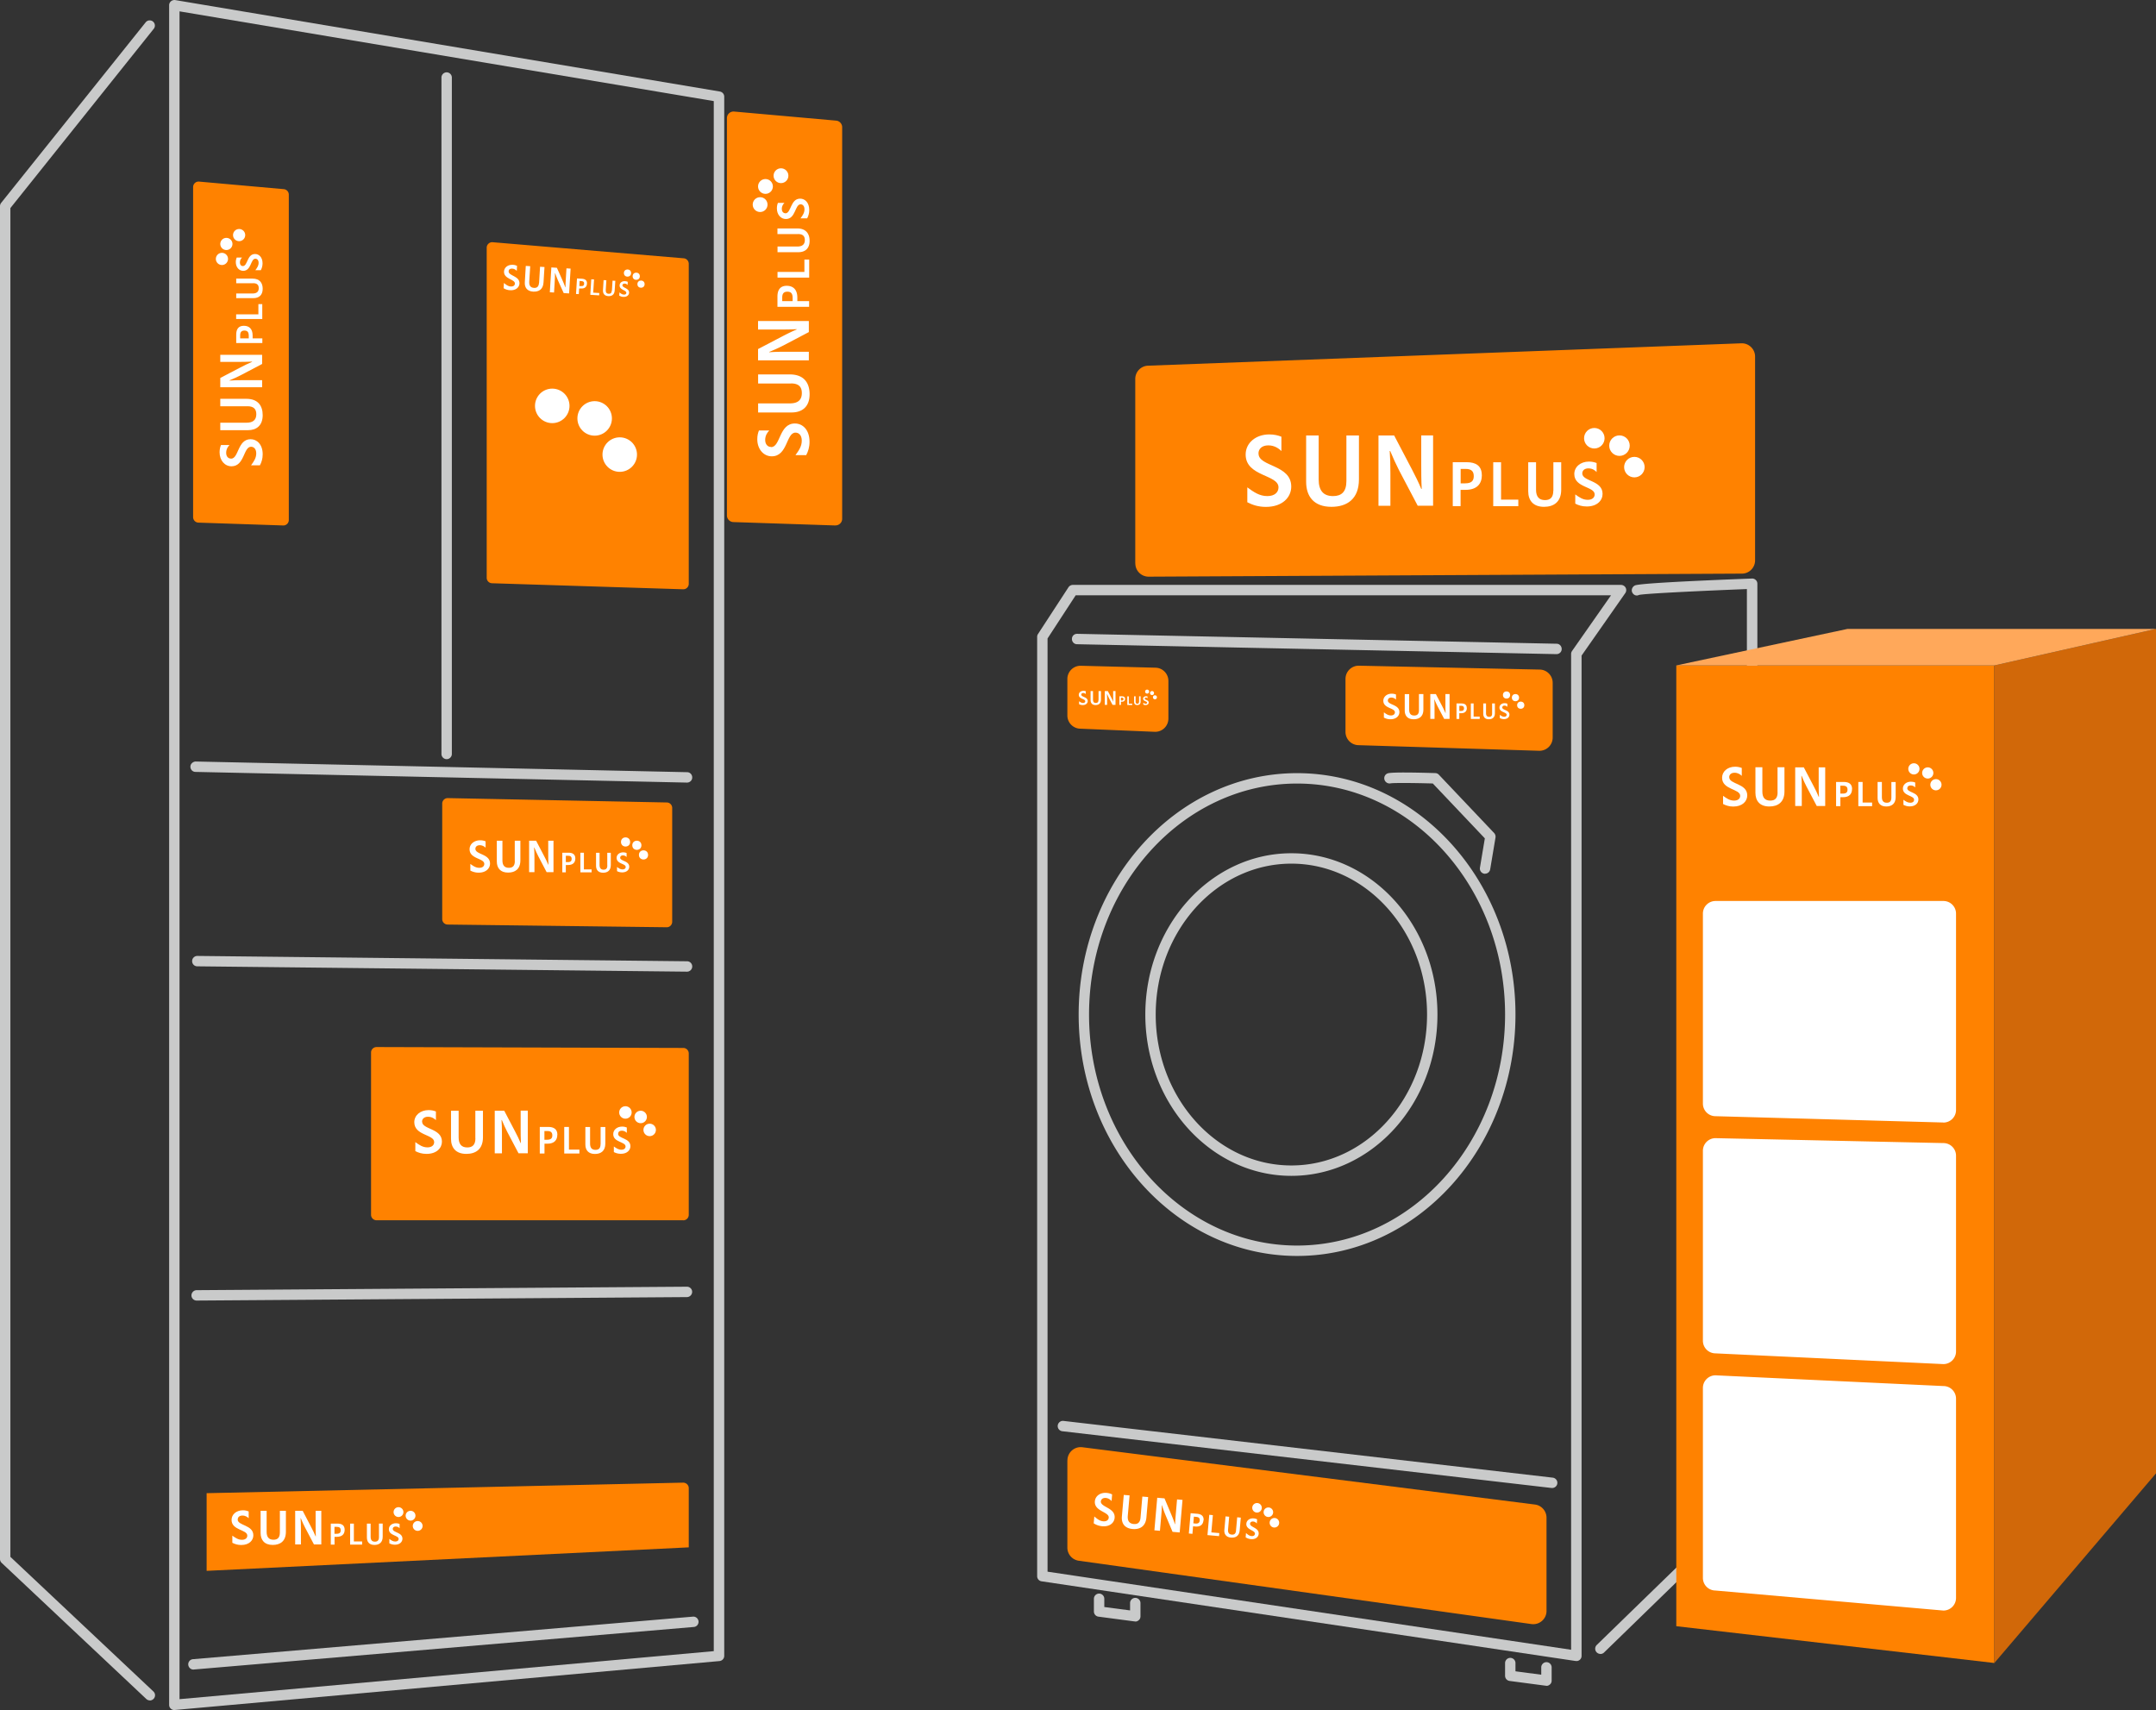<svg id="_レイヤー_2" data-name="レイヤー 2" xmlns="http://www.w3.org/2000/svg" viewBox="0 0 311.15 246.81"><rect x="0" y="0" width="311.15" height="246.81" fill="#333333" stroke="none"/><defs><style>.cls-1{fill:#fff}.cls-3{fill:#ff8200}.cls-4{fill:#c9caca}</style></defs><g id="_レイヤー_1-2" data-name="レイヤー 1"><path class="cls-4" d="M25.16 246.81c-.19 0-.37-.07-.51-.2a.72.72 0 01-.24-.55V.75c0-.22.1-.43.27-.57.17-.14.39-.2.61-.17l78.6 13.2c.36.06.63.37.63.74v225.04c0 .39-.3.71-.68.75l-78.6 7.06h-.07zm.75-245.17v243.6l77.1-6.93V14.59L25.91 1.64z"/><path class="cls-4" d="M64.46 109.57c-.41 0-.75-.34-.75-.75V11.19c0-.41.34-.75.75-.75s.75.34.75.75v97.63c0 .41-.34.75-.75.75zm34.69 3.38h-.02l-70.92-1.54c-.41 0-.74-.35-.73-.77 0-.41.4-.73.77-.73l70.92 1.54c.41 0 .74.35.73.77 0 .41-.34.73-.75.73zm0 27.29l-70.68-.77c-.41 0-.75-.34-.74-.76 0-.41.34-.74.75-.74l70.68.77c.41 0 .75.34.74.76 0 .41-.34.74-.75.74zm-70.77 47.47c-.41 0-.75-.33-.75-.74s.33-.75.74-.76l70.77-.5c.41 0 .75.33.75.74s-.33.75-.74.76l-70.77.5zm-6.75 57.71c-.18 0-.37-.07-.51-.2L.24 225.57a.756.756 0 01-.24-.55V29.76c0-.17.06-.34.16-.47L21.04 3.2a.748.748 0 011.17.93L1.5 30.03V224.7l20.64 19.43c.3.28.32.76.03 1.06-.15.16-.35.24-.55.24zm6.29-4.45c-.39 0-.71-.3-.75-.69-.04-.41.27-.78.68-.81l72.15-6.14c.41-.04.77.27.81.68.04.41-.27.78-.68.81l-72.15 6.14h-.06z"/><path class="cls-3" d="M40.87 75.84l-12.23-.41a.794.794 0 01-.77-.79V27c0-.47.4-.83.86-.79l12.23 1.09c.41.04.72.38.72.79v46.96c0 .45-.37.81-.82.79zm79.68 0l-14.72-.49a.957.957 0 01-.92-.95V17.05c0-.56.48-1 1.04-.95l14.72 1.31c.49.04.87.46.87.95v56.52c0 .54-.45.97-.99.95zm-21.97 9.21l-27.57-.87a.788.788 0 01-.77-.79V35.75c0-.46.4-.83.86-.79l27.57 2.32c.41.03.73.38.73.79v46.19c0 .45-.37.81-.82.79zm-2.38 48.78l-31.6-.39a.79.79 0 01-.78-.79v-16.67c0-.44.37-.8.81-.79l31.6.63c.43 0 .78.36.78.79v16.43c0 .44-.36.8-.8.79zm2.4 42.29H54.34c-.44 0-.79-.36-.79-.79v-23.42c0-.44.36-.79.8-.79l44.26.13c.44 0 .79.36.79.79v23.3c0 .44-.36.79-.79.79zm.8 47.21l-69.58 3.39v-11.21l68.77-1.52c.44 0 .81.35.81.79v8.54z"/><path class="cls-1" d="M74.29 124.28v-2.94h.81v2.83c0 1.28-.77 1.77-1.77 1.77-1.12 0-1.63-.66-1.63-1.61v-2.99h.81v2.84c0 .71.3 1.07.93 1.07.54 0 .86-.27.86-.97zm2.79-1.94c.03.43.05.78.05 1.44v2.1h-.77v-4.54h1.01l1.15 2.2c.21.39.43.84.6 1.25h.03c-.03-.55-.03-1.1-.03-1.54v-1.91h.76v4.54h-.99l-1.2-2.29c-.21-.4-.39-.81-.57-1.25h-.03zm5.95 1.56c0 .55-.3.95-1.06.95h-.31v1.05h-.51v-2.83h.91c.57 0 .97.23.97.83zm-1.37-.4v.93h.29c.43 0 .55-.19.55-.46 0-.33-.17-.46-.53-.46h-.32zm2.61-.43v2.41h1.11v.42h-1.62v-2.83h.51zm3.37 1.84v-1.83h.51v1.77c0 .8-.48 1.11-1.11 1.11-.7 0-1.02-.41-1.02-1.01v-1.87h.51v1.77c0 .44.19.67.58.67.34 0 .54-.17.54-.61z"/><circle class="cls-1" cx="90.28" cy="121.52" r=".66"/><circle class="cls-1" cx="91.91" cy="122" r=".66"/><circle class="cls-1" cx="92.87" cy="123.39" r=".66"/><path class="cls-1" d="M68.61 122.51c0-.3.23-.52.63-.52s.69.21.84.36v-.92a1.97 1.97 0 00-.78-.15c-.89 0-1.53.56-1.53 1.29 0 1.43 2.12 1.28 2.12 2.12 0 .31-.24.56-.72.56-.51 0-.87-.26-1.29-.56v.96c.33.17.71.3 1.2.3 1.08 0 1.64-.63 1.64-1.31 0-1.43-2.11-1.28-2.11-2.13zm20.9 1.28c0-.19.14-.33.39-.33.27 0 .44.14.53.24v-.58c-.13-.06-.3-.1-.49-.1-.56 0-.95.35-.95.8 0 .89 1.31.8 1.31 1.31 0 .19-.15.35-.45.35-.32 0-.54-.16-.8-.35v.6c.2.11.44.18.74.18.67 0 1.02-.39 1.02-.81 0-.89-1.31-.79-1.31-1.32zm24.64-68.44h-4.74v-1.31h4.57c2.06 0 2.86 1.24 2.86 2.86 0 1.81-1.07 2.63-2.6 2.63h-4.83v-1.31H114c1.15 0 1.72-.49 1.72-1.49 0-.88-.44-1.39-1.57-1.39zm-3.13-4.51c.69-.05 1.25-.07 2.32-.07h3.39v1.24h-7.33v-1.63l3.55-1.86c.64-.33 1.36-.69 2.02-.96v-.05c-.89.05-1.78.05-2.49.05h-3.08v-1.23h7.33v1.6l-3.69 1.94c-.65.33-1.31.63-2.02.92v.05zm2.51-9.59c.88 0 1.54.48 1.54 1.71v.5h1.7v.82h-4.57v-1.47c0-.93.37-1.56 1.34-1.56zm-.64 2.21h1.5v-.47c0-.7-.31-.89-.75-.89-.53 0-.75.27-.75.85v.51zm-.69-4.21h3.89v-1.79h.69v2.61h-4.57v-.82zm2.96-5.46h-2.96v-.82h2.85c1.28 0 1.79.78 1.79 1.79 0 1.13-.67 1.64-1.62 1.64h-3.01v-.82h2.86c.72 0 1.08-.31 1.08-.93 0-.55-.27-.87-.98-.87z"/><circle class="cls-1" cx="109.7" cy="29.53" r="1.07"/><circle class="cls-1" cx="110.47" cy="26.91" r="1.07"/><circle class="cls-1" cx="112.71" cy="25.36" r="1.07"/><path class="cls-1" d="M111.28 64.51c-.48 0-.85-.37-.85-1.02s.34-1.11.59-1.36h-1.49c-.14.34-.24.76-.24 1.26 0 1.44.91 2.47 2.09 2.47 2.31 0 2.07-3.42 3.42-3.42.5 0 .91.39.91 1.16 0 .82-.42 1.41-.91 2.09h1.55c.28-.53.48-1.14.48-1.93 0-1.75-1.01-2.64-2.11-2.64-2.31 0-2.06 3.41-3.44 3.41zm2.08-33.73c-.3 0-.53-.23-.53-.64 0-.44.23-.71.38-.86h-.94c-.09.21-.15.48-.15.8 0 .9.56 1.53 1.3 1.53 1.43 0 1.29-2.12 2.12-2.12.31 0 .56.24.56.72 0 .51-.26.88-.57 1.3h.96c.17-.33.3-.71.3-1.2 0-1.08-.63-1.64-1.31-1.64-1.43 0-1.28 2.12-2.14 2.12zM35.7 58.64h-3.91v-1.08h3.76c1.7 0 2.36 1.02 2.36 2.36 0 1.49-.88 2.17-2.14 2.17h-3.98v-1.08h3.78c.95 0 1.42-.41 1.42-1.23 0-.72-.36-1.15-1.29-1.15zm-2.57-3.71c.57-.04 1.03-.06 1.91-.06h2.79v1.02h-6.04v-1.34l2.93-1.53c.53-.28 1.12-.57 1.66-.79v-.04c-.73.04-1.46.04-2.05.04h-2.54v-1.02h6.04v1.32l-3.04 1.6c-.53.28-1.08.52-1.66.76v.04zm2.06-7.91c.73 0 1.27.4 1.27 1.41v.41h1.4v.67h-3.77V48.3c0-.76.3-1.28 1.1-1.28zm-.53 1.82h1.24v-.39c0-.58-.25-.74-.62-.74-.44 0-.62.23-.62.7v.42zm-.57-3.47h3.2v-1.48h.56v2.15h-3.77v-.67zm2.44-4.49h-2.44v-.67h2.35c1.06 0 1.47.64 1.47 1.47 0 .93-.55 1.35-1.34 1.35h-2.48v-.67h2.36c.59 0 .89-.25.89-.77 0-.45-.23-.72-.81-.72z"/><circle class="cls-1" cx="32.03" cy="37.37" r=".88"/><circle class="cls-1" cx="32.67" cy="35.21" r=".88"/><circle class="cls-1" cx="34.51" cy="33.93" r=".88"/><path class="cls-1" d="M33.34 66.19c-.4 0-.7-.3-.7-.84s.28-.91.48-1.12h-1.23c-.11.28-.2.63-.2 1.04 0 1.19.75 2.03 1.72 2.03 1.9 0 1.71-2.82 2.82-2.82.41 0 .75.32.75.96 0 .68-.35 1.16-.75 1.72h1.28c.23-.43.4-.94.4-1.59 0-1.44-.84-2.18-1.74-2.18-1.9 0-1.7 2.81-2.83 2.81zm1.71-27.79c-.25 0-.43-.19-.43-.52 0-.36.19-.58.31-.71h-.77c-.07.18-.13.4-.13.66 0 .74.47 1.26 1.07 1.26 1.18 0 1.06-1.75 1.75-1.75.26 0 .47.2.47.59 0 .42-.21.72-.47 1.07h.79c.14-.27.25-.59.25-.99 0-.89-.52-1.35-1.08-1.35-1.18 0-1.05 1.74-1.76 1.74zm42.75 2.42l.14-2.32.64.04-.14 2.23c-.06 1.01-.69 1.36-1.49 1.32-.88-.05-1.26-.6-1.21-1.35l.14-2.36.64.04-.14 2.24c-.03.56.19.86.68.89.43.03.69-.17.73-.73zm2.29-1.4c0 .34 0 .62-.03 1.14l-.1 1.66-.61-.04.22-3.58.8.05.8 1.79c.14.32.3.69.41 1.02h.03c0-.43.03-.87.05-1.22l.09-1.51.6.04-.22 3.58-.78-.05-.84-1.86c-.14-.33-.27-.66-.39-1.01h-.03zm4.62 1.52c-.03.43-.28.74-.88.7h-.25l-.05.81-.4-.02.14-2.24.72.04c.45.03.75.23.72.7zm-1.06-.38l-.04.73h.23c.34.03.45-.11.46-.33.02-.26-.11-.38-.4-.39l-.25-.02zm2.08-.22l-.12 1.9.88.05-.02.34-1.28-.08.14-2.24.4.02zm2.58 1.62l.09-1.45.4.02-.09 1.39c-.04.63-.43.85-.93.82-.55-.03-.78-.37-.76-.84l.09-1.47.4.02-.09 1.4c-.02.35.12.54.42.55.27.02.43-.11.45-.45z"/><circle class="cls-1" cx="90.56" cy="39.41" r=".52"/><circle class="cls-1" cx="91.82" cy="39.87" r=".52"/><circle class="cls-1" cx="92.51" cy="41.01" r=".52"/><path class="cls-1" d="M73.4 39.15c.01-.24.2-.4.53-.38s.53.2.65.33l.04-.73c-.16-.08-.36-.14-.61-.15-.71-.04-1.23.37-1.27.95-.07 1.13 1.61 1.11 1.57 1.77-.01.25-.22.43-.59.41-.4-.02-.68-.25-.99-.51l-.05.76c.25.15.54.27.93.29.85.05 1.32-.42 1.36-.95.07-1.13-1.61-1.11-1.56-1.78zm16.43 2.02c0-.15.13-.25.33-.24.22.01.34.13.41.21l.03-.46c-.1-.05-.23-.09-.39-.1-.44-.03-.77.23-.79.59-.04.7 1 .69.97 1.1 0 .15-.13.27-.37.25-.25-.02-.42-.15-.62-.32l-.03.47c.15.09.34.17.58.18.53.03.82-.26.84-.59.04-.7-1-.69-.97-1.11zM68.6 164.29v-3.98h1.1v3.83c0 1.73-1.04 2.4-2.4 2.4-1.52 0-2.21-.89-2.21-2.18v-4.05h1.1v3.85c0 .97.41 1.45 1.25 1.45.74 0 1.17-.37 1.17-1.32zm3.78-2.62c.04.58.06 1.05.06 1.95v2.84H71.4v-6.15h1.37l1.56 2.98c.28.53.58 1.14.81 1.69h.04c-.04-.74-.04-1.49-.04-2.09v-2.59h1.03v6.15h-1.34l-1.63-3.1c-.28-.54-.53-1.1-.77-1.69h-.04zm8.05 2.11c0 .74-.41 1.29-1.43 1.29h-.42v1.42h-.68v-3.84h1.23c.78 0 1.31.31 1.31 1.12zm-1.86-.54v1.26h.39c.59 0 .75-.26.75-.63 0-.44-.23-.63-.72-.63h-.43zm3.54-.58v3.26h1.51v.57h-2.19v-3.84h.68zm4.57 2.48v-2.48h.68v2.39c0 1.08-.65 1.5-1.5 1.5-.95 0-1.38-.56-1.38-1.36v-2.53h.68v2.4c0 .6.26.9.78.9.46 0 .73-.23.73-.82z"/><circle class="cls-1" cx="90.26" cy="160.56" r=".9"/><circle class="cls-1" cx="92.46" cy="161.21" r=".9"/><circle class="cls-1" cx="93.76" cy="163.08" r=".9"/><path class="cls-1" d="M60.91 161.89c0-.4.31-.71.86-.71s.93.28 1.14.49v-1.25c-.29-.12-.64-.2-1.05-.2-1.21 0-2.07.76-2.07 1.75 0 1.94 2.87 1.74 2.87 2.87 0 .42-.32.76-.97.76-.69 0-1.18-.35-1.75-.76v1.3c.44.23.96.4 1.62.4 1.46 0 2.22-.85 2.22-1.77 0-1.94-2.86-1.73-2.86-2.88zm28.3 1.74c0-.25.19-.44.53-.44.37 0 .59.19.72.32v-.78c-.18-.07-.4-.13-.67-.13-.75 0-1.29.47-1.29 1.09 0 1.2 1.78 1.08 1.78 1.78 0 .26-.2.47-.6.47-.43 0-.74-.22-1.09-.47v.81c.27.14.6.25 1.01.25.91 0 1.38-.53 1.38-1.1 0-1.2-1.78-1.07-1.78-1.79zM40.39 221.2v-3.15h.87v3.03c0 1.37-.83 1.9-1.9 1.9-1.2 0-1.75-.71-1.75-1.73v-3.2h.87v3.04c0 .76.33 1.14.99 1.14.58 0 .92-.29.92-1.04zm2.99-2.08c.03.46.05.83.05 1.54v2.25h-.83v-4.86h1.08l1.23 2.36c.22.42.46.9.64 1.34h.03c-.03-.59-.03-1.18-.03-1.65v-2.05h.82v4.86h-1.06l-1.29-2.45c-.22-.43-.42-.87-.61-1.34h-.03zm6.36 1.67c0 .58-.32 1.02-1.13 1.02h-.33v1.12h-.54v-3.03h.97c.61 0 1.03.24 1.03.89zm-1.47-.42v1h.31c.46 0 .59-.2.59-.5 0-.35-.18-.5-.57-.5h-.34zm2.8-.47v2.58h1.19v.45h-1.73v-3.03h.54zm3.62 1.96v-1.96h.54v1.89c0 .85-.52 1.19-1.19 1.19-.75 0-1.09-.44-1.09-1.08v-2h.54v1.9c0 .48.2.71.62.71.36 0 .58-.18.58-.65z"/><circle class="cls-1" cx="57.51" cy="218.24" r=".71"/><circle class="cls-1" cx="59.25" cy="218.76" r=".71"/><circle class="cls-1" cx="60.28" cy="220.24" r=".71"/><path class="cls-1" d="M34.31 219.3c0-.32.24-.56.68-.56s.73.22.9.39v-.99c-.23-.09-.5-.16-.83-.16-.96 0-1.64.6-1.64 1.39 0 1.53 2.27 1.37 2.27 2.27 0 .33-.26.6-.77.6-.54 0-.94-.28-1.39-.6v1.03c.35.18.76.32 1.28.32 1.16 0 1.75-.67 1.75-1.4 0-1.53-2.26-1.37-2.26-2.28zm22.37 1.37c0-.2.15-.35.42-.35.29 0 .47.15.57.25v-.62c-.14-.06-.32-.1-.53-.1-.59 0-1.02.37-1.02.86 0 .95 1.41.85 1.41 1.41 0 .21-.16.37-.48.37-.34 0-.58-.17-.86-.38v.64c.22.11.47.2.8.2.72 0 1.09-.42 1.09-.87 0-.95-1.4-.85-1.4-1.42z"/><circle class="cls-1" cx="79.7" cy="58.58" r="2.49"/><circle class="cls-1" cx="85.82" cy="60.39" r="2.49"/><circle class="cls-1" cx="89.44" cy="65.61" r="2.49"/><path class="cls-4" d="M227.49 239.73h-.11l-77.06-11.5a.744.744 0 01-.64-.74V91.92c0-.15.04-.29.12-.41l4.4-6.75c.14-.21.38-.34.63-.34h79.11c.28 0 .54.16.67.4.13.25.11.55-.05.78l-6.31 9.02v144.37a.742.742 0 01-.75.75zm-76.31-12.89l75.56 11.27V94.38c0-.15.05-.3.14-.43l5.62-8.03h-77.26l-4.06 6.23v134.69z"/><path class="cls-4" d="M224.63 94.41h-.02l-69.18-1.43c-.41 0-.74-.35-.73-.77 0-.41.32-.74.77-.73l69.18 1.43c.41 0 .74.35.73.77 0 .41-.34.73-.75.73zm-.62 120.35h-.09l-70.61-8.19a.751.751 0 01-.66-.83c.05-.41.42-.71.83-.66l70.61 8.19c.41.05.71.42.66.83-.04.38-.37.66-.74.66zm6.96 23.95a.754.754 0 01-.53-1.29l21.67-21.07V85.02c-5.92.23-14.78.64-15.58.85-.37.19-.77.02-.96-.35-.19-.37 0-.84.38-1.02.5-.25 6.18-.59 16.89-1 .21-.01.4.07.55.21.15.14.23.34.23.54v132.43c0 .2-.08.4-.23.54l-21.9 21.29a.75.75 0 01-.52.21zm-67.13-4.69h-.1l-5.22-.69a.753.753 0 01-.65-.74v-1.84c0-.41.34-.75.75-.75s.75.34.75.75v1.19l3.72.49v-1.06c0-.41.34-.75.75-.75s.75.34.75.75v1.92c0 .22-.09.42-.26.56-.14.12-.31.19-.49.19zm59.34 9.28h-.1l-5.22-.69a.753.753 0 01-.65-.74v-1.84c0-.41.34-.75.75-.75s.75.34.75.75v1.19l3.72.49v-1.06c0-.41.34-.75.75-.75s.75.34.75.75v1.92c0 .22-.09.42-.26.56-.14.12-.31.19-.49.19zm-35.99-62.03c-17.38 0-31.52-15.63-31.52-34.84s14.14-34.84 31.52-34.84 31.52 15.63 31.52 34.84-14.14 34.84-31.52 34.84zm0-68.18c-16.55 0-30.02 14.96-30.02 33.34s13.47 33.34 30.02 33.34 30.02-14.96 30.02-33.34-13.47-33.34-30.02-33.34z"/><path class="cls-4" d="M186.37 169.71c-11.63 0-21.08-10.44-21.08-23.28s9.46-23.28 21.08-23.28 21.08 10.44 21.08 23.28-9.46 23.28-21.08 23.28zm0-45.06c-10.8 0-19.58 9.77-19.58 21.78s8.79 21.78 19.58 21.78 19.58-9.77 19.58-21.78-8.79-21.78-19.58-21.78zm27.95 1.46s-.08 0-.12-.01a.755.755 0 01-.62-.86l.71-4.24-7.51-7.92c-2.71-.08-5.65-.1-6.08-.02a.77.77 0 01-.9-.55c-.1-.39.11-.78.5-.9.63-.19 4.55-.1 6.83-.03.2 0 .39.09.52.23l7.98 8.42c.16.17.23.41.2.64l-.77 4.6a.75.75 0 01-.74.63z"/><path class="cls-3" d="M154.04 210.78v12.59c0 .95.7 1.76 1.65 1.89l65.32 9.14c1.15.16 2.18-.73 2.18-1.89v-13.46c0-.96-.72-1.78-1.67-1.9l-65.32-8.27c-1.14-.14-2.15.75-2.15 1.9zm0-112.78v5.26c0 1.03.81 1.87 1.83 1.91l10.76.45c1.09.05 1.99-.82 1.99-1.91v-5.43c0-1.04-.83-1.89-1.86-1.91L156 96.09c-1.08-.03-1.96.84-1.96 1.91zm40.14-.01v7.65c0 1.03.82 1.88 1.85 1.91l26.08.81a1.91 1.91 0 001.97-1.91v-7.9c0-1.04-.83-1.89-1.87-1.91l-26.08-.56c-1.07-.02-1.95.84-1.95 1.91zm-30.34-16.67V54.69c0-1.03.81-1.87 1.84-1.91l85.62-3.23c1.08-.04 1.99.83 1.99 1.91v29.42c0 1.05-.85 1.91-1.9 1.91l-85.62.44c-1.06 0-1.92-.85-1.92-1.91zm78.08 14.72v138.67l45.9 5.31V96.04h-45.9z"/><path fill="#d16809" d="M287.82 240.02l23.33-27.37V90.77l-23.33 5.27v143.98z"/><path fill="#ffa85a" d="M241.92 96.04l24.72-5.27h44.51l-23.33 5.27h-45.9z"/><path class="cls-1" d="M194.31 69.42v-6.57h1.81v6.33c0 2.85-1.72 3.97-3.97 3.97-2.51 0-3.65-1.48-3.65-3.61v-6.69h1.81v6.36c0 1.59.68 2.39 2.07 2.39 1.22 0 1.93-.61 1.93-2.17zm6.25-4.33c.07.96.1 1.74.1 3.22V73h-1.72V62.85h2.26l2.58 4.92c.46.88.96 1.88 1.33 2.79h.07c-.07-1.23-.07-2.46-.07-3.45v-4.27h1.71v10.15h-2.22l-2.69-5.11c-.46-.9-.87-1.81-1.28-2.79h-.07zm13.3 3.48c0 1.22-.67 2.13-2.37 2.13h-.7v2.35h-1.13v-6.34h2.03c1.28 0 2.16.51 2.16 1.85zm-3.06-.89v2.08h.65c.97 0 1.24-.42 1.24-1.04 0-.73-.38-1.04-1.18-1.04h-.71zm5.83-.96v5.39h2.49v.95h-3.62v-6.34h1.13zm7.55 4.1v-4.1h1.13v3.95c0 1.78-1.08 2.48-2.48 2.48-1.56 0-2.28-.92-2.28-2.25v-4.18h1.13v3.97c0 .99.43 1.49 1.29 1.49.76 0 1.2-.38 1.2-1.36z"/><circle class="cls-1" cx="230.09" cy="63.25" r="1.48"/><circle class="cls-1" cx="233.72" cy="64.32" r="1.48"/><circle class="cls-1" cx="235.87" cy="67.42" r="1.48"/><path class="cls-1" d="M181.62 65.45c0-.67.51-1.17 1.42-1.17s1.53.47 1.89.82v-2.07c-.47-.19-1.05-.33-1.74-.33-2 0-3.42 1.26-3.42 2.9 0 3.2 4.74 2.87 4.74 4.74 0 .7-.54 1.26-1.61 1.26-1.14 0-1.96-.58-2.89-1.26v2.15c.73.38 1.58.67 2.68.67 2.42 0 3.66-1.41 3.66-2.93 0-3.2-4.72-2.85-4.72-4.76zm46.73 2.88c0-.41.32-.73.88-.73.61 0 .98.31 1.19.53v-1.3c-.3-.12-.66-.21-1.1-.21-1.24 0-2.12.78-2.12 1.8 0 1.99 2.94 1.78 2.94 2.94 0 .43-.33.78-1 .78-.71 0-1.21-.36-1.8-.78v1.33c.45.24.98.41 1.66.41 1.5 0 2.28-.87 2.28-1.82 0-1.99-2.93-1.77-2.93-2.96zm28.18 46.03v-3.62h1v3.48c0 1.57-.95 2.18-2.18 2.18-1.38 0-2.01-.81-2.01-1.98v-3.68h1v3.5c0 .88.37 1.31 1.14 1.31.67 0 1.06-.33 1.06-1.2zm3.44-2.38c.04.53.06.96.06 1.77v2.58h-.95v-5.58h1.24l1.42 2.71c.26.49.53 1.04.73 1.54h.04c-.04-.68-.04-1.35-.04-1.9v-2.35h.94v5.58h-1.22l-1.48-2.81c-.26-.49-.48-1-.7-1.54h-.04zm7.31 1.91c0 .67-.37 1.17-1.3 1.17h-.38v1.29h-.62v-3.49h1.12c.71 0 1.19.28 1.19 1.02zm-1.69-.49v1.14h.36c.53 0 .68-.23.68-.57 0-.4-.21-.57-.65-.57h-.39zm3.22-.53v2.96h1.37v.52h-1.99v-3.49h.62zm4.15 2.26v-2.26h.62v2.17c0 .98-.59 1.36-1.36 1.36-.86 0-1.25-.51-1.25-1.24v-2.3h.62v2.18c0 .55.23.82.71.82.42 0 .66-.21.66-.75z"/><circle class="cls-1" cx="276.21" cy="110.97" r=".81"/><circle class="cls-1" cx="278.21" cy="111.56" r=".81"/><circle class="cls-1" cx="279.39" cy="113.26" r=".81"/><path class="cls-1" d="M249.55 112.18c0-.37.28-.65.78-.65s.84.26 1.04.45v-1.14c-.26-.1-.58-.18-.96-.18-1.1 0-1.88.69-1.88 1.59 0 1.76 2.61 1.58 2.61 2.61 0 .38-.29.69-.88.69-.63 0-1.08-.32-1.59-.69v1.18c.4.21.87.37 1.47.37 1.33 0 2.02-.77 2.02-1.61 0-1.76-2.6-1.57-2.6-2.62zm25.71 1.58c0-.23.17-.4.48-.4.34 0 .54.17.66.29v-.71c-.16-.07-.37-.12-.61-.12-.68 0-1.17.43-1.17.99 0 1.09 1.62.98 1.62 1.62 0 .24-.18.43-.55.43-.39 0-.67-.2-.99-.43v.73c.25.13.54.23.91.23.83 0 1.25-.48 1.25-1 0-1.09-1.61-.97-1.61-1.63zm-116.72-12.73v-1.29h.35v1.24c0 .56-.34.78-.78.78-.49 0-.72-.29-.72-.71v-1.31h.35v1.25c0 .31.13.47.41.47.24 0 .38-.12.38-.43zm1.22-.85c.01.19.02.34.02.63v.92h-.34v-1.99h.44l.51.97c.09.17.19.37.26.55h.01c-.01-.24-.01-.48-.01-.68v-.84h.34v1.99h-.43l-.53-1c-.09-.18-.17-.35-.25-.55h-.01zm2.61.68c0 .24-.13.42-.46.42h-.14v.46h-.22v-1.24h.4c.25 0 .42.1.42.36zm-.6-.17v.41h.13c.19 0 .24-.08.24-.2 0-.14-.07-.2-.23-.2h-.14zm1.14-.19v1.06h.49v.19h-.71v-1.24h.22zm1.48.8v-.8h.22v.77c0 .35-.21.49-.49.49-.31 0-.45-.18-.45-.44v-.82h.22v.78c0 .2.08.29.25.29.15 0 .24-.07.24-.27z"/><circle class="cls-1" cx="165.55" cy="99.82" r=".29"/><circle class="cls-1" cx="166.26" cy="100.03" r=".29"/><circle class="cls-1" cx="166.68" cy="100.64" r=".29"/><path class="cls-1" d="M156.05 100.25c0-.13.1-.23.28-.23s.3.09.37.16v-.41a.862.862 0 00-.34-.06c-.39 0-.67.25-.67.57 0 .63.93.56.93.93 0 .14-.11.25-.32.25-.22 0-.38-.11-.57-.25v.42c.14.08.31.13.53.13.47 0 .72-.28.72-.57 0-.63-.93-.56-.93-.93zm9.16.57c0-.08.06-.14.17-.14.12 0 .19.06.23.1v-.25a.665.665 0 00-.22-.04c-.24 0-.42.15-.42.35 0 .39.58.35.58.58 0 .08-.07.15-.2.15-.14 0-.24-.07-.35-.15v.26c.09.05.19.08.33.08.29 0 .45-.17.45-.36 0-.39-.57-.35-.57-.58zm39.57 1.67v-2.32h.64v2.24c0 1.01-.61 1.4-1.4 1.4-.89 0-1.29-.52-1.29-1.27v-2.36h.64v2.25c0 .56.24.84.73.84.43 0 .68-.21.68-.77zm2.21-1.53c.03.34.04.61.04 1.14v1.66h-.61v-3.59h.8l.91 1.74c.16.31.34.67.47.99h.03c-.03-.43-.03-.87-.03-1.22v-1.51h.6v3.59h-.78l-.95-1.81c-.16-.32-.31-.64-.45-.99h-.03zm4.7 1.23c0 .43-.24.75-.84.75h-.25v.83h-.4v-2.24h.72c.45 0 .76.18.76.65zm-1.08-.31v.73h.23c.34 0 .44-.15.44-.37 0-.26-.13-.37-.42-.37h-.25zm2.06-.35v1.9h.88v.34h-1.28v-2.24h.4zm2.67 1.45v-1.45h.4v1.4c0 .63-.38.88-.88.88-.55 0-.8-.33-.8-.8v-1.48h.4v1.4c0 .35.15.53.46.53.27 0 .42-.13.42-.48z"/><circle class="cls-1" cx="217.42" cy="100.31" r=".52"/><circle class="cls-1" cx="218.71" cy="100.69" r=".52"/><circle class="cls-1" cx="219.47" cy="101.78" r=".52"/><path class="cls-1" d="M200.3 101.09c0-.24.18-.41.5-.41s.54.17.67.29v-.73a1.59 1.59 0 00-.62-.12c-.71 0-1.21.45-1.21 1.02 0 1.13 1.67 1.01 1.67 1.67 0 .25-.19.45-.57.45-.4 0-.69-.21-1.02-.45v.76c.26.14.56.24.95.24.85 0 1.29-.5 1.29-1.03 0-1.13-1.67-1.01-1.67-1.68zm16.51 1.01c0-.15.11-.26.31-.26.22 0 .35.11.42.19v-.46c-.1-.04-.23-.08-.39-.08-.44 0-.75.28-.75.64 0 .7 1.04.63 1.04 1.04 0 .15-.12.28-.35.28-.25 0-.43-.13-.64-.28v.47c.16.08.35.15.59.15.53 0 .8-.31.8-.64 0-.7-1.04-.63-1.04-1.05zM164.6 219.04l.26-3.04.84.07-.25 2.93c-.11 1.32-.96 1.77-2 1.68-1.16-.1-1.63-.83-1.54-1.82l.27-3.1.84.07-.26 2.94c-.06.74.22 1.13.86 1.19.56.05.92-.2.98-.93zm3.07-1.76c0 .45-.02.81-.08 1.49l-.19 2.17-.8-.07.41-4.7 1.05.09 1 2.38c.18.43.37.91.5 1.35h.03c.02-.57.07-1.14.11-1.6l.17-1.98.79.07-.41 4.7-1.03-.09-1.04-2.48c-.18-.43-.33-.87-.48-1.35h-.03zm6.01 2.15c-.05.57-.4.96-1.18.89l-.32-.03-.09 1.09-.52-.05.26-2.93.94.08c.59.05.98.32.93.94zm-1.38-.53l-.08.96.3.03c.45.04.59-.15.62-.43.03-.34-.13-.5-.51-.53l-.33-.03zm2.74-.22l-.22 2.49 1.15.1-.04.44-1.67-.15.26-2.93.52.05zm3.34 2.21l.17-1.9.52.05-.16 1.83c-.07.82-.6 1.1-1.25 1.05-.72-.06-1.02-.52-.96-1.13l.17-1.93.52.05-.16 1.84c-.04.46.14.71.54.74.35.03.57-.13.61-.58z"/><circle class="cls-1" cx="181.41" cy="217.62" r=".69"/><circle class="cls-1" cx="183.05" cy="218.26" r=".69"/><circle class="cls-1" cx="183.92" cy="219.78" r=".69"/><path class="cls-1" d="M158.88 216.69c.03-.31.28-.52.7-.49s.69.28.84.45l.08-.96c-.21-.11-.47-.19-.79-.22-.93-.08-1.63.45-1.7 1.2-.13 1.48 2.08 1.52 2 2.38-.03.32-.3.56-.79.52-.53-.05-.88-.35-1.29-.7l-.09.99c.32.21.71.37 1.21.42 1.12.1 1.75-.5 1.81-1.21.13-1.48-2.07-1.51-1.99-2.4zm21.53 3.21c.02-.19.18-.32.44-.3.28.02.44.18.53.29l.05-.6c-.13-.07-.3-.13-.5-.14-.57-.05-1.01.28-1.06.75-.08.92 1.29.94 1.24 1.48-.02.2-.19.35-.49.32-.33-.03-.55-.22-.8-.44l-.05.62c.2.13.44.23.75.26.7.06 1.09-.31 1.13-.75.08-.92-1.29-.94-1.24-1.49zm100.06-57.89l-32.89-.91a1.82 1.82 0 01-1.82-1.82v-27.42c0-1.01.82-1.82 1.82-1.82h32.89c1.01 0 1.82.82 1.82 1.82v28.34c0 1.01-.82 1.82-1.82 1.82zm0 34.87l-32.89-1.55a1.82 1.82 0 01-1.82-1.82v-27.42c0-1.01.82-1.82 1.82-1.82l32.89.71c1.01 0 1.82.82 1.82 1.82v28.26c0 1.01-.82 1.82-1.82 1.82zm0 35.57l-32.89-2.89a1.82 1.82 0 01-1.82-1.82v-27.42c0-1.01.82-1.82 1.82-1.82l32.89 1.55c1.01 0 1.82.82 1.82 1.82v28.76c0 1.01-.82 1.82-1.82 1.82z"/></g></svg>
